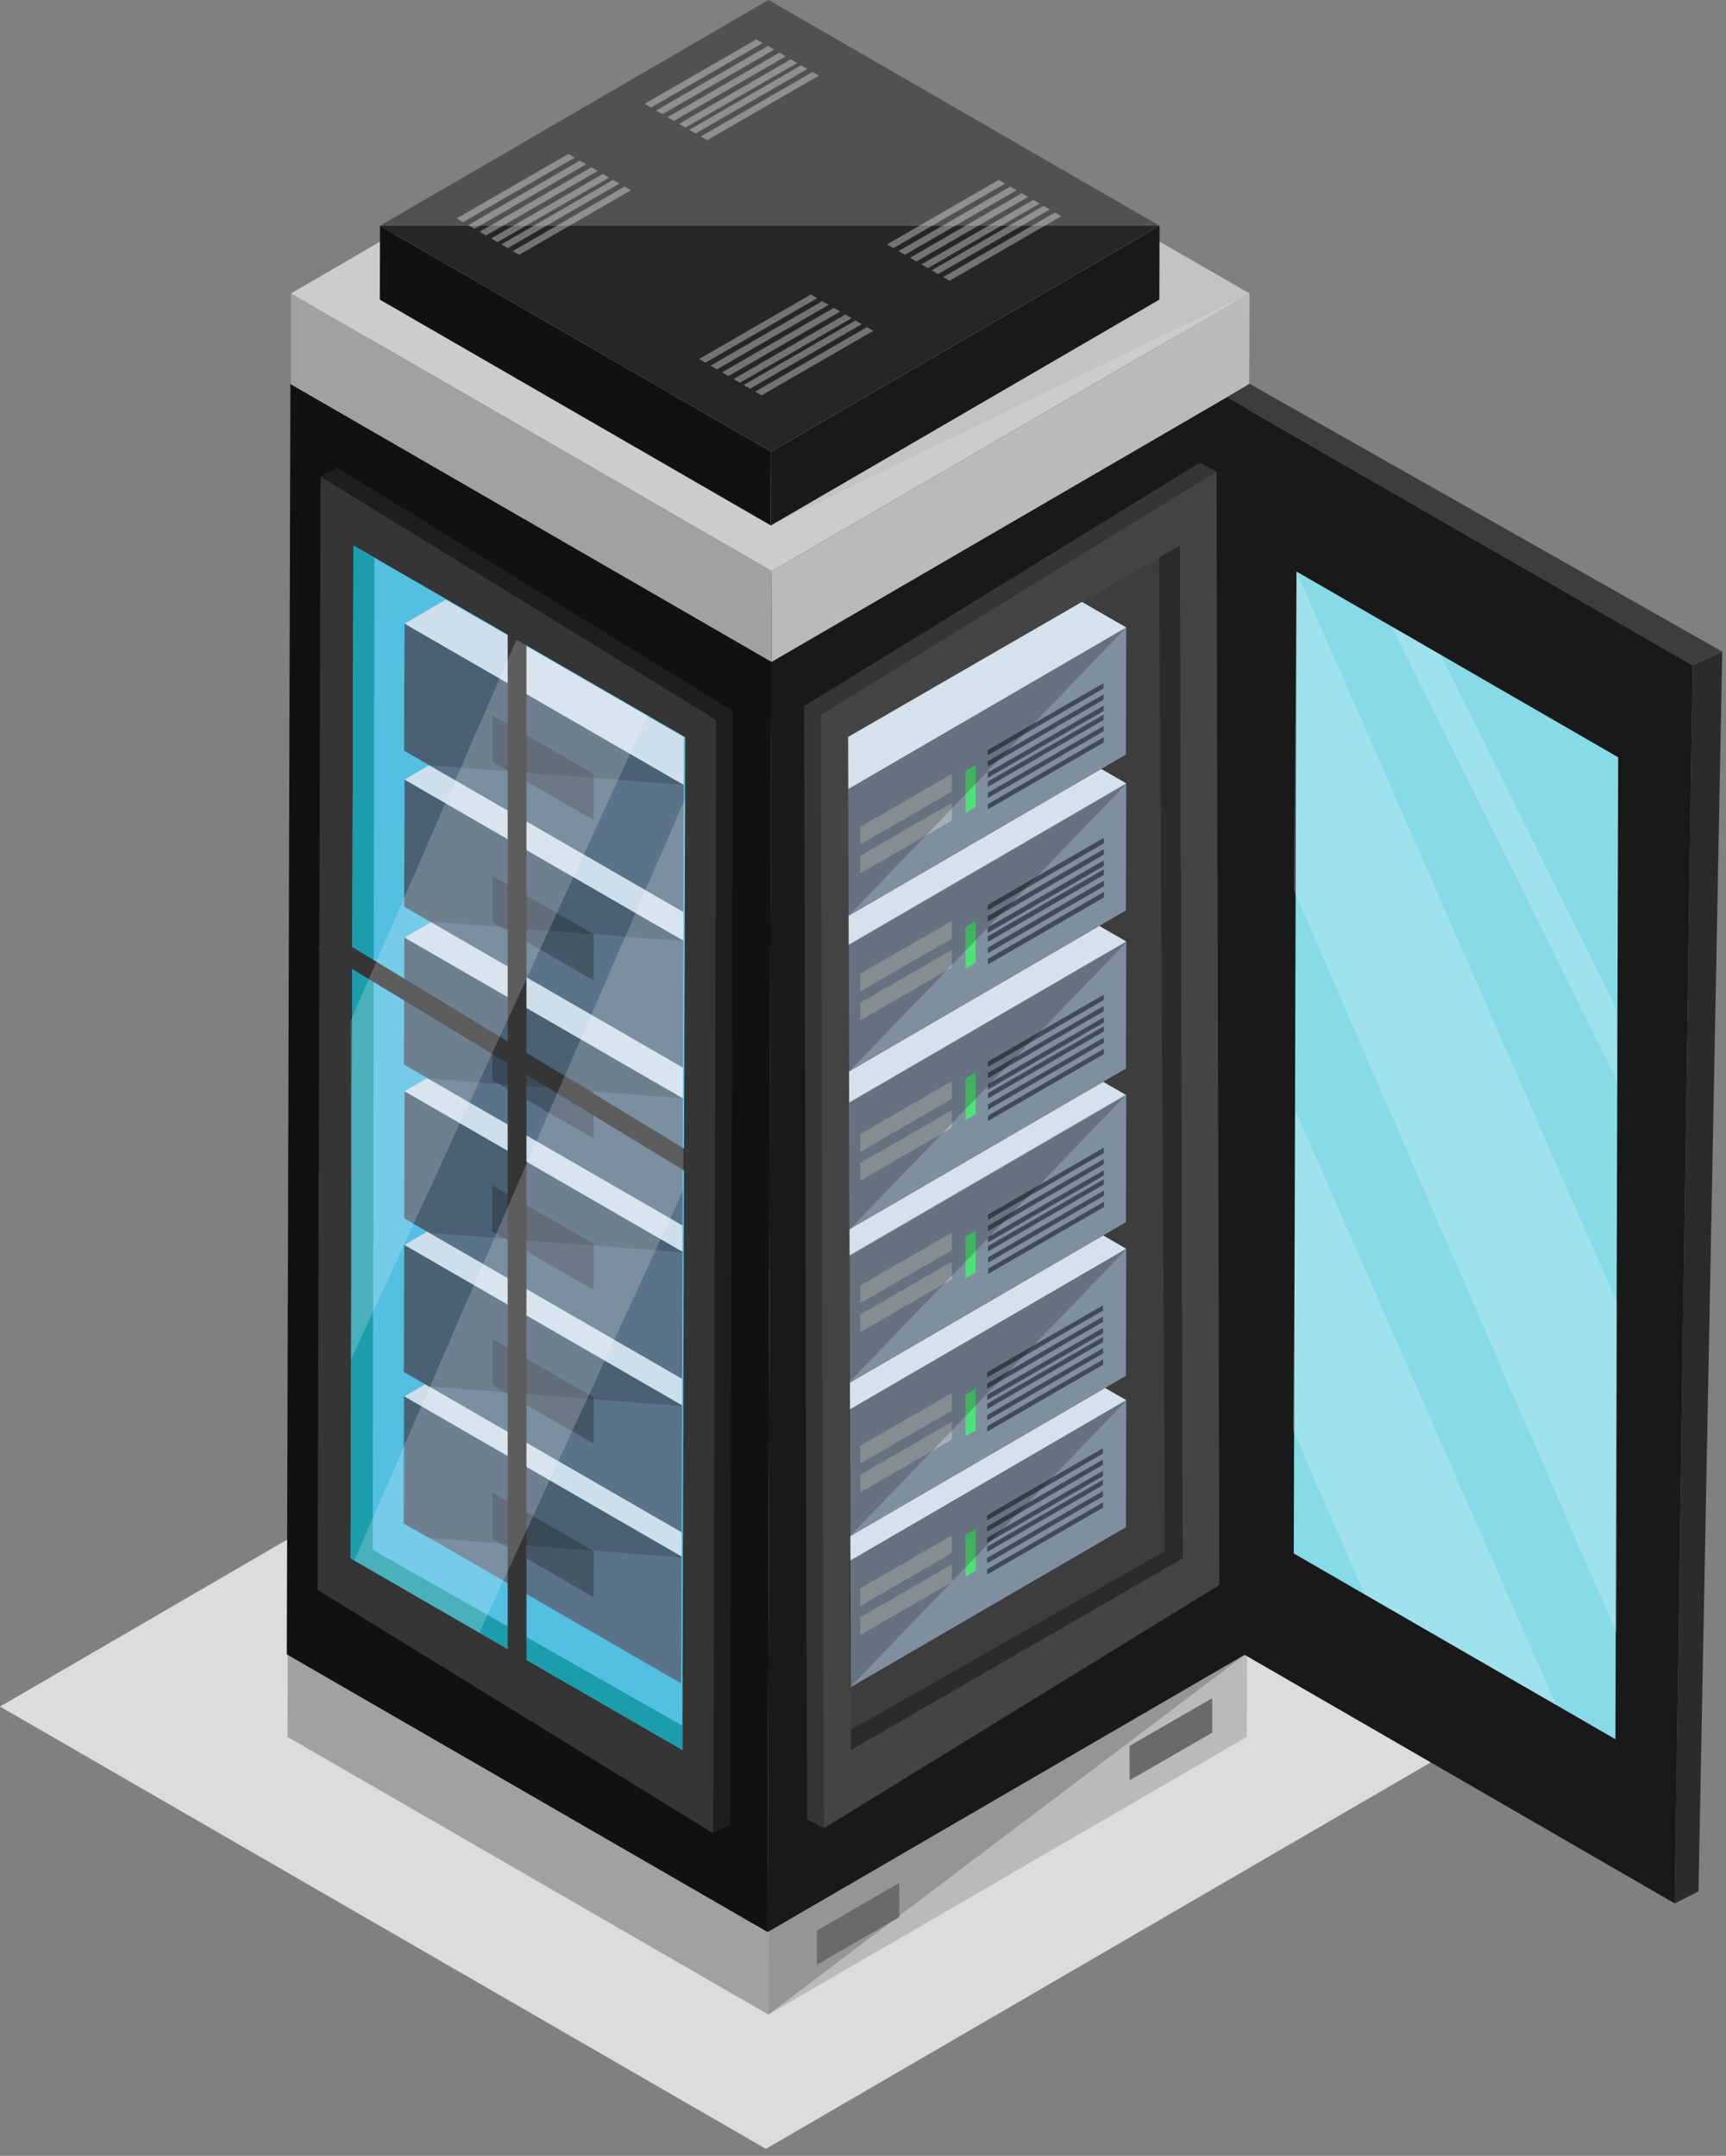 <?xml version="1.0" encoding="UTF-8" standalone="no"?>
<!DOCTYPE svg PUBLIC "-//W3C//DTD SVG 1.1//EN" "http://www.w3.org/Graphics/SVG/1.1/DTD/svg11.dtd">
<svg width="100%" height="100%" viewBox="0 0 193 241" version="1.1" xmlns="http://www.w3.org/2000/svg" xmlns:xlink="http://www.w3.org/1999/xlink" xml:space="preserve" xmlns:serif="http://www.serif.com/" style="fill-rule:evenodd;clip-rule:evenodd;stroke-linejoin:round;stroke-miterlimit:2;">
    <rect x="0" y="0" width="193" height="241" fill="#808080" stroke="none"/>
    <g transform="matrix(1,0,0,1,-500.128,-88.367)">
        <g>
            <g>
                <path d="M670.853,279.143L585.769,328.588L500.128,279.143L585.213,229.697L670.853,279.143Z" style="fill:rgb(220,220,220);fill-rule:nonzero;"/>
            </g>
            <g>
                <g>
                    <g>
                        <path d="M689.391,162.734L687.398,301.151L690.053,299.8L692.709,161.21L689.391,162.734Z" style="fill:rgb(43,43,43);fill-rule:nonzero;"/>
                    </g>
                    <g>
                        <g>
                            <g>
                                <path d="M639.572,272.387L639.543,282.534L586.043,313.576L586.072,303.429L639.572,272.387Z" style="fill:rgb(186,186,186);fill-rule:nonzero;"/>
                            </g>
                        </g>
                        <g opacity="0.2">
                            <path d="M639.49,272.387L639.385,273.309L586.043,313.576L586.072,303.429L639.49,272.387Z" style="fill-rule:nonzero;"/>
                        </g>
                        <g>
                            <g>
                                <path d="M586.072,303.429L586.043,313.576L532.277,282.534L532.305,272.388L586.072,303.429Z" style="fill:rgb(161,161,161);fill-rule:nonzero;"/>
                            </g>
                        </g>
                        <g>
                            <g>
                                <path d="M600.672,298.867L600.684,302.684L591.49,307.992L591.478,304.175L600.672,298.867Z" style="fill:rgb(106,106,106);fill-rule:nonzero;"/>
                            </g>
                        </g>
                        <g>
                            <g>
                                <path d="M639.49,272.387L586.072,303.429L532.305,272.388L585.723,241.344L639.49,272.387Z" style="fill:rgb(176,176,176);fill-rule:nonzero;"/>
                            </g>
                        </g>
                        <g>
                            <g>
                                <path d="M639.787,131.269L639.385,273.309L585.967,304.352L586.369,162.314L639.787,131.269Z" style="fill:rgb(25,25,25);fill-rule:nonzero;"/>
                            </g>
                        </g>
                        <g>
                            <g>
                                <path d="M586.369,162.314L585.967,304.352L532.197,273.309L532.602,131.268L586.369,162.314Z" style="fill:rgb(17,17,17);fill-rule:nonzero;"/>
                            </g>
                        </g>
                        <g>
                            <g>
                                <g>
                                    <path d="M582.082,167.855L581.75,292.31L537.516,265.11L537.848,140.651L582.082,167.855Z" style="fill:rgb(30,30,30);fill-rule:nonzero;"/>
                                </g>
                            </g>
                            <g>
                                <g>
                                    <path d="M580.209,168.852L579.877,293.307L535.643,266.107L535.975,141.648L580.209,168.852Z" style="fill:rgb(53,53,53);fill-rule:nonzero;"/>
                                </g>
                            </g>
                            <path d="M579.877,293.307L581.75,292.31L579.883,291.162L579.877,293.307Z" style="fill:rgb(30,30,30);fill-rule:nonzero;"/>
                            <path d="M535.975,141.648L537.848,140.651L537.842,142.796L535.975,141.648Z" style="fill:rgb(30,30,30);fill-rule:nonzero;"/>
                        </g>
                        <g>
                            <g>
                                <g>
                                    <path d="M590.043,167.295L590.375,291.75L634.609,264.55L634.277,140.092L590.043,167.295Z" style="fill:rgb(53,53,53);fill-rule:nonzero;"/>
                                </g>
                            </g>
                            <g>
                                <g>
                                    <path d="M591.916,168.292L592.246,292.748L636.482,265.547L636.15,141.089L591.916,168.292Z" style="fill:rgb(68,68,68);fill-rule:nonzero;"/>
                                </g>
                            </g>
                            <path d="M592.246,292.748L590.375,291.75L592.24,290.603L592.246,292.748Z" style="fill:rgb(53,53,53);fill-rule:nonzero;"/>
                            <path d="M636.15,141.089L634.277,140.092L634.283,142.237L636.15,141.089Z" style="fill:rgb(53,53,53);fill-rule:nonzero;"/>
                        </g>
                        <g>
                            <g>
                                <path d="M639.787,131.269L586.369,162.314L532.602,131.268L586.018,100.226L639.787,131.269Z" style="fill:rgb(28,28,28);fill-rule:nonzero;"/>
                            </g>
                        </g>
                        <g>
                            <g>
                                <path d="M576.75,170.773L576.43,283.99L539.332,262.571L539.652,149.354L576.75,170.773Z" style="fill:rgb(76,192,226);fill-rule:nonzero;"/>
                            </g>
                        </g>
                        <g>
                            <g>
                                <path d="M594.963,170.773L595.283,283.99L632.383,262.571L632.06,149.354L594.963,170.773Z" style="fill:rgb(61,61,61);fill-rule:nonzero;"/>
                            </g>
                        </g>
                        <g>
                            <path d="M539.332,262.571L541.809,261.618L541.986,150.702L539.652,149.354L539.332,262.571Z" style="fill:rgb(17,154,164);fill-rule:nonzero;"/>
                        </g>
                        <g>
                            <path d="M541.809,261.618L576.435,281.283L576.43,283.99L539.332,262.571L541.809,261.618Z" style="fill:rgb(17,154,164);fill-rule:nonzero;"/>
                        </g>
                        <g>
                            <path d="M632.06,149.354L632.383,262.571L630.404,261.764L629.728,150.702L632.06,149.354Z" style="fill:rgb(43,43,43);fill-rule:nonzero;"/>
                        </g>
                        <g>
                            <path d="M595.283,283.99L632.383,262.571L630.404,261.764L595.283,281.74L595.283,284.229L595.283,283.99Z" style="fill:rgb(43,43,43);fill-rule:nonzero;"/>
                        </g>
                        <g>
                            <path d="M545.318,258.668L576.293,276.551L576.334,262.346L545.359,244.463L545.318,258.668Z" style="fill:rgb(85,107,127);fill-rule:nonzero;"/>
                        </g>
                        <g>
                            <path d="M545.359,244.463L576.334,262.346L576.342,259.651L547.69,243.109L545.359,244.463Z" style="fill:rgb(214,226,235);fill-rule:nonzero;"/>
                        </g>
                        <g>
                            <path d="M545.359,227.536L545.318,241.74L547.69,243.109L576.342,259.651L576.383,245.447L545.359,227.536Z" style="fill:rgb(85,107,127);fill-rule:nonzero;"/>
                        </g>
                        <g>
                            <path d="M547.904,226.056L545.359,227.536L576.383,245.447L576.391,242.502L547.904,226.056Z" style="fill:rgb(214,226,235);fill-rule:nonzero;"/>
                        </g>
                        <g>
                            <path d="M545.359,210.36L545.318,224.563L547.904,226.056L576.391,242.502L576.43,228.299L545.359,210.36Z" style="fill:rgb(85,107,127);fill-rule:nonzero;"/>
                        </g>
                        <g>
                            <path d="M547.904,208.88L545.359,210.36L576.43,228.299L576.44,225.354L547.904,208.88Z" style="fill:rgb(214,226,235);fill-rule:nonzero;"/>
                        </g>
                        <g>
                            <path d="M545.359,193.182L545.318,207.386L547.904,208.88L576.44,225.354L576.479,211.151L545.359,193.182Z" style="fill:rgb(85,107,127);fill-rule:nonzero;"/>
                        </g>
                        <g>
                            <path d="M548.334,191.455L545.359,193.182L576.479,211.151L576.49,207.711L548.334,191.455Z" style="fill:rgb(214,226,235);fill-rule:nonzero;"/>
                        </g>
                        <g>
                            <path d="M545.359,175.511L545.318,189.715L548.334,191.455L576.49,207.711L576.529,193.507L545.359,175.511Z" style="fill:rgb(85,107,127);fill-rule:nonzero;"/>
                        </g>
                        <g>
                            <path d="M548.121,173.907L545.359,175.511L576.529,193.507L576.537,190.314L548.121,173.907Z" style="fill:rgb(214,226,235);fill-rule:nonzero;"/>
                        </g>
                        <g>
                            <path d="M545.361,158.085L545.32,172.29L548.121,173.907L576.537,190.314L576.578,176.109L545.361,158.085Z" style="fill:rgb(85,107,127);fill-rule:nonzero;"/>
                        </g>
                        <g>
                            <path d="M555.195,168.355L555.182,173.507L556.197,174.093L566.504,180.044L566.519,174.893L555.195,168.355Z" style="fill:rgb(62,76,88);fill-rule:nonzero;"/>
                        </g>
                        <g>
                            <path d="M555.195,186.278L555.182,191.43L556.197,192.016L566.504,197.967L566.519,192.815L555.195,186.278Z" style="fill:rgb(62,76,88);fill-rule:nonzero;"/>
                        </g>
                        <g>
                            <path d="M555.195,203.952L555.182,209.103L556.197,209.69L566.504,215.64L566.519,210.489L555.195,203.952Z" style="fill:rgb(62,76,88);fill-rule:nonzero;"/>
                        </g>
                        <g>
                            <path d="M555.195,220.876L555.182,226.03L556.197,226.616L566.504,232.567L566.519,227.415L555.195,220.876Z" style="fill:rgb(62,76,88);fill-rule:nonzero;"/>
                        </g>
                        <g>
                            <path d="M555.195,238.053L555.182,243.206L556.197,243.792L566.504,249.743L566.519,244.591L555.195,238.053Z" style="fill:rgb(62,76,88);fill-rule:nonzero;"/>
                        </g>
                        <g>
                            <path d="M555.195,255.229L555.182,260.38L556.197,260.968L566.504,266.918L566.519,261.767L555.195,255.229Z" style="fill:rgb(62,76,88);fill-rule:nonzero;"/>
                        </g>
                        <g>
                            <path d="M576.578,176.109L576.594,170.773L549.975,155.404L545.361,158.085L576.578,176.109Z" style="fill:rgb(214,226,235);fill-rule:nonzero;"/>
                        </g>
                        <g>
                            <path d="M626.065,244.892L595.225,262.815L595.264,276.972L626.025,259.095L626.065,244.892Z" style="fill:rgb(127,143,160);fill-rule:nonzero;"/>
                        </g>
                        <g>
                            <path d="M623.695,243.523L595.217,260.073L595.225,262.815L626.065,244.892L623.695,243.523Z" style="fill:rgb(214,226,235);fill-rule:nonzero;"/>
                        </g>
                        <g>
                            <path d="M626.023,242.169L626.065,227.965L595.176,245.915L595.217,260.073L623.695,243.523L626.023,242.169Z" style="fill:rgb(127,143,160);fill-rule:nonzero;"/>
                        </g>
                        <g>
                            <path d="M626.065,227.965L623.48,226.472L595.168,242.925L595.176,245.915L626.065,227.965Z" style="fill:rgb(214,226,235);fill-rule:nonzero;"/>
                        </g>
                        <g>
                            <path d="M623.48,226.472L626.025,224.994L626.065,210.79L595.127,228.768L595.168,242.925L623.48,226.472Z" style="fill:rgb(127,143,160);fill-rule:nonzero;"/>
                        </g>
                        <g>
                            <path d="M626.065,210.79L623.48,209.297L595.119,225.779L595.127,228.768L626.065,210.79Z" style="fill:rgb(214,226,235);fill-rule:nonzero;"/>
                        </g>
                        <g>
                            <path d="M623.48,209.297L626.023,207.819L626.065,193.614L595.078,211.622L595.119,225.779L623.48,209.297Z" style="fill:rgb(127,143,160);fill-rule:nonzero;"/>
                        </g>
                        <g>
                            <path d="M626.065,193.614L623.049,191.873L595.068,208.133L595.078,211.622L626.065,193.614Z" style="fill:rgb(214,226,235);fill-rule:nonzero;"/>
                        </g>
                        <g>
                            <path d="M623.049,191.873L626.023,190.144L626.065,175.94L595.029,193.976L595.068,208.133L623.049,191.873Z" style="fill:rgb(127,143,160);fill-rule:nonzero;"/>
                        </g>
                        <g>
                            <path d="M626.065,175.94L623.264,174.323L595.019,190.737L595.029,193.976L626.065,175.94Z" style="fill:rgb(214,226,235);fill-rule:nonzero;"/>
                        </g>
                        <g>
                            <path d="M623.264,174.323L626.023,172.719L626.065,158.514L594.98,176.58L595.019,190.737L623.264,174.323Z" style="fill:rgb(127,143,160);fill-rule:nonzero;"/>
                        </g>
                        <g>
                            <path d="M626.065,158.514L621.107,155.654L594.963,170.748L594.98,176.58L626.065,158.514Z" style="fill:rgb(214,226,235);fill-rule:nonzero;"/>
                        </g>
                        <g>
                            <g>
                                <g>
                                    <g>
                                        <path d="M623.533,168.264L623.533,168.852L610.582,176.33L610.582,175.742L623.533,168.264Z" style="fill:rgb(62,76,88);fill-rule:nonzero;"/>
                                    </g>
                                </g>
                                <g>
                                    <g>
                                        <path d="M623.529,167.257L623.533,167.844L610.58,175.321L610.578,174.735L623.529,167.257Z" style="fill:rgb(62,76,88);fill-rule:nonzero;"/>
                                    </g>
                                </g>
                                <g>
                                    <g>
                                        <path d="M623.525,165.999L623.527,166.585L610.576,174.062L610.576,173.477L623.525,165.999Z" style="fill:rgb(62,76,88);fill-rule:nonzero;"/>
                                    </g>
                                </g>
                                <g>
                                    <g>
                                        <path d="M623.521,164.739L623.523,165.327L610.572,172.805L610.572,172.216L623.521,164.739Z" style="fill:rgb(62,76,88);fill-rule:nonzero;"/>
                                    </g>
                                </g>
                            </g>
                            <g>
                                <g>
                                    <path d="M623.535,169.523L623.537,170.11L610.586,177.587L610.586,176.999L623.535,169.523Z" style="fill:rgb(62,76,88);fill-rule:nonzero;"/>
                                </g>
                            </g>
                            <g>
                                <g>
                                    <path d="M623.539,170.78L623.541,171.369L610.59,178.846L610.588,178.258L623.539,170.78Z" style="fill:rgb(62,76,88);fill-rule:nonzero;"/>
                                </g>
                            </g>
                        </g>
                        <g>
                            <g>
                                <g>
                                    <g>
                                        <path d="M623.541,185.581L623.543,186.169L610.592,193.646L610.59,193.058L623.541,185.581Z" style="fill:rgb(62,76,88);fill-rule:nonzero;"/>
                                    </g>
                                </g>
                                <g>
                                    <g>
                                        <path d="M623.537,184.576L623.539,185.162L610.588,192.638L610.588,192.053L623.537,184.576Z" style="fill:rgb(62,76,88);fill-rule:nonzero;"/>
                                    </g>
                                </g>
                                <g>
                                    <g>
                                        <path d="M623.535,183.316L623.535,183.903L610.586,191.38L610.584,190.794L623.535,183.316Z" style="fill:rgb(62,76,88);fill-rule:nonzero;"/>
                                    </g>
                                </g>
                                <g>
                                    <g>
                                        <path d="M623.531,182.057L623.533,182.644L610.582,190.121L610.58,189.535L623.531,182.057Z" style="fill:rgb(62,76,88);fill-rule:nonzero;"/>
                                    </g>
                                </g>
                            </g>
                            <g>
                                <g>
                                    <path d="M623.545,186.84L623.547,187.427L610.596,194.905L610.594,194.317L623.545,186.84Z" style="fill:rgb(62,76,88);fill-rule:nonzero;"/>
                                </g>
                            </g>
                            <g>
                                <g>
                                    <path d="M623.549,188.098L623.551,188.686L610.6,196.163L610.598,195.575L623.549,188.098Z" style="fill:rgb(62,76,88);fill-rule:nonzero;"/>
                                </g>
                            </g>
                        </g>
                        <g>
                            <g>
                                <g>
                                    <g>
                                        <path d="M623.541,185.581L623.543,186.169L610.592,193.646L610.59,193.058L623.541,185.581Z" style="fill:rgb(62,76,88);fill-rule:nonzero;"/>
                                    </g>
                                </g>
                                <g>
                                    <g>
                                        <path d="M623.537,184.576L623.539,185.162L610.588,192.638L610.588,192.053L623.537,184.576Z" style="fill:rgb(62,76,88);fill-rule:nonzero;"/>
                                    </g>
                                </g>
                                <g>
                                    <g>
                                        <path d="M623.535,183.316L623.535,183.903L610.586,191.38L610.584,190.794L623.535,183.316Z" style="fill:rgb(62,76,88);fill-rule:nonzero;"/>
                                    </g>
                                </g>
                                <g>
                                    <g>
                                        <path d="M623.531,182.057L623.533,182.644L610.582,190.121L610.58,189.535L623.531,182.057Z" style="fill:rgb(62,76,88);fill-rule:nonzero;"/>
                                    </g>
                                </g>
                            </g>
                            <g>
                                <g>
                                    <path d="M623.545,186.84L623.547,187.427L610.596,194.905L610.594,194.317L623.545,186.84Z" style="fill:rgb(62,76,88);fill-rule:nonzero;"/>
                                </g>
                            </g>
                            <g>
                                <g>
                                    <path d="M623.549,188.098L623.551,188.686L610.6,196.163L610.598,195.575L623.549,188.098Z" style="fill:rgb(62,76,88);fill-rule:nonzero;"/>
                                </g>
                            </g>
                        </g>
                        <g>
                            <g>
                                <g>
                                    <g>
                                        <path d="M623.551,203.097L623.553,203.686L610.602,211.164L610.6,210.576L623.551,203.097Z" style="fill:rgb(62,76,88);fill-rule:nonzero;"/>
                                    </g>
                                </g>
                                <g>
                                    <g>
                                        <path d="M623.547,202.092L623.549,202.677L610.598,210.155L610.596,209.568L623.547,202.092Z" style="fill:rgb(62,76,88);fill-rule:nonzero;"/>
                                    </g>
                                </g>
                                <g>
                                    <g>
                                        <path d="M623.543,200.833L623.545,201.419L610.594,208.898L610.592,208.311L623.543,200.833Z" style="fill:rgb(62,76,88);fill-rule:nonzero;"/>
                                    </g>
                                </g>
                                <g>
                                    <g>
                                        <path d="M623.539,199.573L623.541,200.161L610.59,207.638L610.588,207.05L623.539,199.573Z" style="fill:rgb(62,76,88);fill-rule:nonzero;"/>
                                    </g>
                                </g>
                            </g>
                            <g>
                                <g>
                                    <path d="M623.553,204.356L623.555,204.945L610.603,212.421L610.602,211.835L623.553,204.356Z" style="fill:rgb(62,76,88);fill-rule:nonzero;"/>
                                </g>
                            </g>
                            <g>
                                <g>
                                    <path d="M623.557,205.614L623.559,206.202L610.607,213.68L610.605,213.091L623.557,205.614Z" style="fill:rgb(62,76,88);fill-rule:nonzero;"/>
                                </g>
                            </g>
                        </g>
                        <g>
                            <g>
                                <g>
                                    <g>
                                        <path d="M623.559,220.197L623.56,220.784L610.609,228.262L610.607,227.673L623.559,220.197Z" style="fill:rgb(62,76,88);fill-rule:nonzero;"/>
                                    </g>
                                </g>
                                <g>
                                    <g>
                                        <path d="M623.555,219.19L623.557,219.776L610.605,227.253L610.603,226.667L623.555,219.19Z" style="fill:rgb(62,76,88);fill-rule:nonzero;"/>
                                    </g>
                                </g>
                                <g>
                                    <g>
                                        <path d="M623.553,217.932L623.555,218.518L610.602,225.996L610.602,225.41L623.553,217.932Z" style="fill:rgb(62,76,88);fill-rule:nonzero;"/>
                                    </g>
                                </g>
                                <g>
                                    <g>
                                        <path d="M623.549,216.671L623.551,217.259L610.6,224.738L610.598,224.148L623.549,216.671Z" style="fill:rgb(62,76,88);fill-rule:nonzero;"/>
                                    </g>
                                </g>
                            </g>
                            <g>
                                <g>
                                    <path d="M623.563,221.455L623.563,222.042L610.613,229.52L610.611,228.932L623.563,221.455Z" style="fill:rgb(62,76,88);fill-rule:nonzero;"/>
                                </g>
                            </g>
                            <g>
                                <g>
                                    <path d="M623.566,222.712L623.566,223.3L610.617,230.778L610.615,230.19L623.566,222.712Z" style="fill:rgb(62,76,88);fill-rule:nonzero;"/>
                                </g>
                            </g>
                        </g>
                        <g>
                            <g>
                                <g>
                                    <g>
                                        <path d="M623.471,237.816L623.471,238.404L610.521,245.88L610.519,245.292L623.471,237.816Z" style="fill:rgb(62,76,88);fill-rule:nonzero;"/>
                                    </g>
                                </g>
                                <g>
                                    <g>
                                        <path d="M623.467,236.809L623.471,237.395L610.518,244.873L610.518,244.287L623.467,236.809Z" style="fill:rgb(62,76,88);fill-rule:nonzero;"/>
                                    </g>
                                </g>
                                <g>
                                    <g>
                                        <path d="M623.465,235.551L623.465,236.137L610.514,243.615L610.514,243.029L623.465,235.551Z" style="fill:rgb(62,76,88);fill-rule:nonzero;"/>
                                    </g>
                                </g>
                                <g>
                                    <g>
                                        <path d="M623.461,234.29L623.463,234.878L610.512,242.356L610.51,241.768L623.461,234.29Z" style="fill:rgb(62,76,88);fill-rule:nonzero;"/>
                                    </g>
                                </g>
                            </g>
                            <g>
                                <g>
                                    <path d="M623.473,239.074L623.475,239.662L610.523,247.138L610.523,246.551L623.473,239.074Z" style="fill:rgb(62,76,88);fill-rule:nonzero;"/>
                                </g>
                            </g>
                            <g>
                                <g>
                                    <path d="M623.477,240.333L623.48,240.92L610.529,248.398L610.525,247.809L623.477,240.333Z" style="fill:rgb(62,76,88);fill-rule:nonzero;"/>
                                </g>
                            </g>
                        </g>
                        <g>
                            <g>
                                <g>
                                    <g>
                                        <path d="M623.461,253.796L623.463,254.383L610.512,261.861L610.51,261.273L623.461,253.796Z" style="fill:rgb(62,76,88);fill-rule:nonzero;"/>
                                    </g>
                                </g>
                                <g>
                                    <g>
                                        <path d="M623.459,252.79L623.461,253.376L610.51,260.854L610.508,260.267L623.459,252.79Z" style="fill:rgb(62,76,88);fill-rule:nonzero;"/>
                                    </g>
                                </g>
                                <g>
                                    <g>
                                        <path d="M623.455,251.532L623.457,252.118L610.506,259.594L610.504,259.008L623.455,251.532Z" style="fill:rgb(62,76,88);fill-rule:nonzero;"/>
                                    </g>
                                </g>
                                <g>
                                    <g>
                                        <path d="M623.451,250.272L623.453,250.86L610.502,258.337L610.5,257.749L623.451,250.272Z" style="fill:rgb(62,76,88);fill-rule:nonzero;"/>
                                    </g>
                                </g>
                            </g>
                            <g>
                                <g>
                                    <path d="M623.465,255.054L623.467,255.642L610.516,263.12L610.514,262.531L623.465,255.054Z" style="fill:rgb(62,76,88);fill-rule:nonzero;"/>
                                </g>
                            </g>
                            <g>
                                <g>
                                    <path d="M623.471,256.313L623.471,256.901L610.519,264.377L610.518,263.79L623.471,256.313Z" style="fill:rgb(62,76,88);fill-rule:nonzero;"/>
                                </g>
                            </g>
                        </g>
                        <g>
                            <g>
                                <path d="M606.555,174.887L606.559,176.864L596.316,182.776L596.313,180.8L606.555,174.887Z" style="fill:rgb(166,175,182);fill-rule:nonzero;"/>
                            </g>
                        </g>
                        <g>
                            <g>
                                <path d="M606.555,178.124L606.56,180.099L596.316,186.013L596.31,184.038L606.555,178.124Z" style="fill:rgb(166,175,182);fill-rule:nonzero;"/>
                            </g>
                        </g>
                        <g>
                            <g>
                                <path d="M606.555,191.316L606.56,193.292L596.316,199.206L596.31,197.23L606.555,191.316Z" style="fill:rgb(166,175,182);fill-rule:nonzero;"/>
                            </g>
                        </g>
                        <g>
                            <g>
                                <path d="M606.555,194.553L606.56,196.528L596.316,202.441L596.31,200.467L606.555,194.553Z" style="fill:rgb(166,175,182);fill-rule:nonzero;"/>
                            </g>
                        </g>
                        <g>
                            <g>
                                <path d="M606.555,209.239L606.56,211.214L596.316,217.128L596.31,215.153L606.555,209.239Z" style="fill:rgb(166,175,182);fill-rule:nonzero;"/>
                            </g>
                        </g>
                        <g>
                            <g>
                                <path d="M606.555,212.476L606.56,214.45L596.316,220.364L596.31,218.39L606.555,212.476Z" style="fill:rgb(166,175,182);fill-rule:nonzero;"/>
                            </g>
                        </g>
                        <g>
                            <g>
                                <path d="M606.555,226.165L606.56,228.143L596.316,234.056L596.31,232.079L606.555,226.165Z" style="fill:rgb(166,175,182);fill-rule:nonzero;"/>
                            </g>
                        </g>
                        <g>
                            <g>
                                <path d="M606.555,229.403L606.56,231.376L596.316,237.292L596.31,235.317L606.555,229.403Z" style="fill:rgb(166,175,182);fill-rule:nonzero;"/>
                            </g>
                        </g>
                        <g>
                            <g>
                                <path d="M606.555,244.089L606.56,246.063L596.316,251.977L596.31,250.003L606.555,244.089Z" style="fill:rgb(166,175,182);fill-rule:nonzero;"/>
                            </g>
                        </g>
                        <g>
                            <g>
                                <path d="M606.555,247.324L606.56,249.301L596.316,255.214L596.31,253.237L606.555,247.324Z" style="fill:rgb(166,175,182);fill-rule:nonzero;"/>
                            </g>
                        </g>
                        <g>
                            <g>
                                <path d="M606.555,260.021L606.56,261.995L596.316,267.909L596.31,265.934L606.555,260.021Z" style="fill:rgb(166,175,182);fill-rule:nonzero;"/>
                            </g>
                        </g>
                        <g>
                            <g>
                                <path d="M606.555,263.255L606.56,265.232L596.316,271.146L596.31,269.168L606.555,263.255Z" style="fill:rgb(166,175,182);fill-rule:nonzero;"/>
                            </g>
                        </g>
                        <g>
                            <g>
                                <path d="M609.221,173.917L609.234,178.58L608.088,179.242L608.074,174.581L609.221,173.917Z" style="fill:rgb(79,224,120);fill-rule:nonzero;"/>
                            </g>
                        </g>
                        <g>
                            <g>
                                <path d="M609.221,191.342L609.234,196.004L608.088,196.667L608.074,192.004L609.221,191.342Z" style="fill:rgb(79,224,120);fill-rule:nonzero;"/>
                            </g>
                        </g>
                        <g>
                            <g>
                                <path d="M609.221,208.269L609.234,212.93L608.088,213.593L608.074,208.931L609.221,208.269Z" style="fill:rgb(79,224,120);fill-rule:nonzero;"/>
                            </g>
                        </g>
                        <g>
                            <g>
                                <path d="M609.221,225.942L609.234,230.604L608.088,231.267L608.074,226.605L609.221,225.942Z" style="fill:rgb(79,224,120);fill-rule:nonzero;"/>
                            </g>
                        </g>
                        <g>
                            <g>
                                <path d="M609.221,243.616L609.234,248.278L608.088,248.941L608.074,244.279L609.221,243.616Z" style="fill:rgb(79,224,120);fill-rule:nonzero;"/>
                            </g>
                        </g>
                        <g>
                            <g>
                                <path d="M609.221,259.297L609.234,263.96L608.088,264.624L608.074,259.961L609.221,259.297Z" style="fill:rgb(79,224,120);fill-rule:nonzero;"/>
                            </g>
                        </g>
                        <g opacity="0.2">
                            <g>
                                <path d="M626.065,158.514L594.98,176.58L595.019,190.737L626.065,158.514Z" style="fill-rule:nonzero;"/>
                            </g>
                        </g>
                        <g opacity="0.2">
                            <g>
                                <path d="M626.043,176.02L594.959,194.085L594.998,208.242L626.043,176.02Z" style="fill-rule:nonzero;"/>
                            </g>
                        </g>
                        <g opacity="0.2">
                            <g>
                                <path d="M626.188,193.585L595.102,211.65L595.143,225.807L626.188,193.585Z" style="fill-rule:nonzero;"/>
                            </g>
                        </g>
                        <g opacity="0.2">
                            <g>
                                <path d="M626.188,210.612L595.102,228.676L595.143,242.833L626.188,210.612Z" style="fill-rule:nonzero;"/>
                            </g>
                        </g>
                        <g opacity="0.2">
                            <g>
                                <path d="M626.188,227.908L595.102,245.972L595.143,260.129L626.188,227.908Z" style="fill-rule:nonzero;"/>
                            </g>
                        </g>
                        <g opacity="0.2">
                            <g>
                                <path d="M626.188,244.821L595.102,262.884L595.143,277.042L626.188,244.821Z" style="fill-rule:nonzero;"/>
                            </g>
                        </g>
                        <g opacity="0.2">
                            <g>
                                <path d="M545.361,158.085L545.32,172.29L548.121,173.907L576.578,176.109L545.361,158.085Z" style="fill-rule:nonzero;"/>
                            </g>
                        </g>
                        <g opacity="0.2">
                            <g>
                                <path d="M545.389,175.563L545.348,189.767L548.148,191.384L576.605,193.586L545.389,175.563Z" style="fill-rule:nonzero;"/>
                            </g>
                        </g>
                        <g opacity="0.2">
                            <g>
                                <path d="M545.31,193.126L545.269,207.331L548.07,208.947L576.529,211.151L545.31,193.126Z" style="fill-rule:nonzero;"/>
                            </g>
                        </g>
                        <g opacity="0.2">
                            <g>
                                <path d="M545.389,210.36L545.348,224.563L548.148,226.181L576.605,228.383L545.389,210.36Z" style="fill-rule:nonzero;"/>
                            </g>
                        </g>
                        <g opacity="0.2">
                            <g>
                                <path d="M545.285,227.536L545.246,241.74L548.045,243.356L576.504,245.558L545.285,227.536Z" style="fill-rule:nonzero;"/>
                            </g>
                        </g>
                        <g opacity="0.2">
                            <g>
                                <path d="M545.236,244.463L545.197,258.668L547.998,260.284L576.455,262.486L545.236,244.463Z" style="fill-rule:nonzero;"/>
                            </g>
                        </g>
                        <g>
                            <g>
                                <path d="M639.85,121.173L639.82,131.32L586.404,162.362L586.432,152.217L639.85,121.173Z" style="fill:rgb(186,186,186);fill-rule:nonzero;"/>
                            </g>
                        </g>
                        <g>
                            <g>
                                <path d="M586.432,152.217L586.404,162.362L532.635,131.319L532.662,121.173L586.432,152.217Z" style="fill:rgb(161,161,161);fill-rule:nonzero;"/>
                            </g>
                        </g>
                        <g>
                            <g>
                                <path d="M639.85,121.173L586.432,152.217L532.662,121.173L586.082,90.13L639.85,121.173Z" style="fill:rgb(204,204,204);fill-rule:nonzero;"/>
                            </g>
                        </g>
                        <g opacity="0.1">
                            <g>
                                <path d="M576.75,170.773L576.43,283.989L539.332,262.57L539.652,149.354L576.75,170.773Z" style="fill:rgb(134,184,234);fill-rule:nonzero;"/>
                            </g>
                        </g>
                        <g>
                            <g>
                                <path d="M635.646,278.238L635.658,282.054L626.463,287.362L626.453,283.544L635.646,278.238Z" style="fill:rgb(106,106,106);fill-rule:nonzero;"/>
                            </g>
                        </g>
                        <g>
                            <g>
                                <path d="M635.646,278.238L635.658,282.054L626.463,287.362L626.453,283.544L635.646,278.238Z" style="fill:rgb(106,106,106);fill-rule:nonzero;"/>
                            </g>
                        </g>
                        <path d="M586.326,147.107L639.85,121.173L629.728,115.191L586.326,147.107Z" style="fill:rgb(25,25,25);fill-opacity:0.05;fill-rule:nonzero;"/>
                        <g>
                            <g>
                                <g>
                                    <path d="M629.789,113.611L629.766,121.863L586.326,147.107L586.348,138.857L629.789,113.611Z" style="fill:rgb(25,25,25);fill-rule:nonzero;"/>
                                </g>
                            </g>
                            <g>
                                <g>
                                    <path d="M586.348,138.857L586.326,147.107L542.6,121.862L542.621,113.611L586.348,138.857Z" style="fill:rgb(17,17,17);fill-rule:nonzero;"/>
                                </g>
                            </g>
                            <g>
                                <g>
                                    <path d="M629.789,113.611L586.348,138.857L542.621,113.611L586.065,88.367L629.789,113.611Z" style="fill:rgb(38,38,38);fill-rule:nonzero;"/>
                                </g>
                            </g>
                            <g>
                                <g>
                                    <g>
                                        <g>
                                            <path d="M552.475,113.533L553.19,113.948L565.684,106.733L564.971,106.319L552.475,113.533Z" style="fill:rgb(115,115,115);fill-rule:nonzero;"/>
                                        </g>
                                    </g>
                                    <g>
                                        <g>
                                            <path d="M553.76,114.28L554.473,114.694L566.969,107.479L566.254,107.065L553.76,114.28Z" style="fill:rgb(115,115,115);fill-rule:nonzero;"/>
                                        </g>
                                    </g>
                                    <g>
                                        <g>
                                            <path d="M555.045,115.025L555.758,115.44L568.252,108.227L567.537,107.812L555.045,115.025Z" style="fill:rgb(115,115,115);fill-rule:nonzero;"/>
                                        </g>
                                    </g>
                                    <g>
                                        <g>
                                            <path d="M556.185,115.689L556.9,116.104L569.393,108.89L568.68,108.476L556.185,115.689Z" style="fill:rgb(115,115,115);fill-rule:nonzero;"/>
                                        </g>
                                    </g>
                                    <g>
                                        <g>
                                            <path d="M557.471,116.435L558.184,116.85L570.678,109.637L569.965,109.222L557.471,116.435Z" style="fill:rgb(115,115,115);fill-rule:nonzero;"/>
                                        </g>
                                    </g>
                                </g>
                                <g>
                                    <g>
                                        <path d="M551.191,112.787L551.906,113.201L564.4,105.987L563.685,105.574L551.191,112.787Z" style="fill:rgb(115,115,115);fill-rule:nonzero;"/>
                                    </g>
                                </g>
                            </g>
                            <g>
                                <g>
                                    <g>
                                        <g>
                                            <path d="M573.494,100.721L574.209,101.136L586.703,93.922L585.988,93.507L573.494,100.721Z" style="fill:rgb(115,115,115);fill-rule:nonzero;"/>
                                        </g>
                                    </g>
                                    <g>
                                        <g>
                                            <path d="M574.779,101.467L575.492,101.883L587.986,94.669L587.273,94.254L574.779,101.467Z" style="fill:rgb(115,115,115);fill-rule:nonzero;"/>
                                        </g>
                                    </g>
                                    <g>
                                        <g>
                                            <path d="M576.063,102.213L576.777,102.628L589.271,95.415L588.557,94.999L576.063,102.213Z" style="fill:rgb(115,115,115);fill-rule:nonzero;"/>
                                        </g>
                                    </g>
                                    <g>
                                        <g>
                                            <path d="M577.205,102.877L577.918,103.293L590.412,96.079L589.699,95.664L577.205,102.877Z" style="fill:rgb(115,115,115);fill-rule:nonzero;"/>
                                        </g>
                                    </g>
                                    <g>
                                        <g>
                                            <path d="M578.488,103.623L579.201,104.039L591.697,96.825L590.982,96.41L578.488,103.623Z" style="fill:rgb(115,115,115);fill-rule:nonzero;"/>
                                        </g>
                                    </g>
                                </g>
                                <g>
                                    <g>
                                        <path d="M572.211,99.975L572.924,100.391L585.418,93.176L584.705,92.761L572.211,99.975Z" style="fill:rgb(115,115,115);fill-rule:nonzero;"/>
                                    </g>
                                </g>
                            </g>
                            <g>
                                <g>
                                    <g>
                                        <g>
                                            <path d="M579.58,129.246L580.295,129.662L592.789,122.448L592.074,122.033L579.58,129.246Z" style="fill:rgb(115,115,115);fill-rule:nonzero;"/>
                                        </g>
                                    </g>
                                    <g>
                                        <g>
                                            <path d="M580.863,129.993L581.578,130.407L594.072,123.194L593.359,122.78L580.863,129.993Z" style="fill:rgb(115,115,115);fill-rule:nonzero;"/>
                                        </g>
                                    </g>
                                    <g>
                                        <g>
                                            <path d="M582.148,130.74L582.863,131.154L595.357,123.94L594.643,123.526L582.148,130.74Z" style="fill:rgb(115,115,115);fill-rule:nonzero;"/>
                                        </g>
                                    </g>
                                    <g>
                                        <g>
                                            <path d="M583.291,131.403L584.004,131.817L596.498,124.604L595.783,124.19L583.291,131.403Z" style="fill:rgb(115,115,115);fill-rule:nonzero;"/>
                                        </g>
                                    </g>
                                    <g>
                                        <g>
                                            <path d="M584.574,132.149L585.289,132.564L597.781,125.35L597.068,124.936L584.574,132.149Z" style="fill:rgb(115,115,115);fill-rule:nonzero;"/>
                                        </g>
                                    </g>
                                </g>
                                <g>
                                    <g>
                                        <path d="M578.297,128.501L579.01,128.916L591.504,121.703L590.791,121.287L578.297,128.501Z" style="fill:rgb(115,115,115);fill-rule:nonzero;"/>
                                    </g>
                                </g>
                            </g>
                            <g>
                                <g>
                                    <g>
                                        <g>
                                            <path d="M600.6,116.436L601.315,116.85L613.809,109.637L613.094,109.222L600.6,116.436Z" style="fill:rgb(115,115,115);fill-rule:nonzero;"/>
                                        </g>
                                    </g>
                                    <g>
                                        <g>
                                            <path d="M601.885,117.181L602.598,117.596L615.092,110.383L614.379,109.967L601.885,117.181Z" style="fill:rgb(115,115,115);fill-rule:nonzero;"/>
                                        </g>
                                    </g>
                                    <g>
                                        <g>
                                            <path d="M603.168,117.927L603.883,118.342L616.377,111.129L615.662,110.713L603.168,117.927Z" style="fill:rgb(115,115,115);fill-rule:nonzero;"/>
                                        </g>
                                    </g>
                                    <g>
                                        <g>
                                            <path d="M604.31,118.59L605.023,119.005L617.518,111.793L616.805,111.377L604.31,118.59Z" style="fill:rgb(115,115,115);fill-rule:nonzero;"/>
                                        </g>
                                    </g>
                                    <g>
                                        <g>
                                            <path d="M605.594,119.337L606.309,119.752L618.801,112.539L618.088,112.123L605.594,119.337Z" style="fill:rgb(115,115,115);fill-rule:nonzero;"/>
                                        </g>
                                    </g>
                                </g>
                                <g>
                                    <g>
                                        <path d="M599.316,115.689L600.029,116.104L612.523,108.89L611.81,108.476L599.316,115.689Z" style="fill:rgb(115,115,115);fill-rule:nonzero;"/>
                                    </g>
                                </g>
                            </g>
                            <g opacity="0.2">
                                <g>
                                    <path d="M629.789,113.611L542.621,113.611L586.065,88.367L629.789,113.611Z" style="fill:white;fill-rule:nonzero;"/>
                                </g>
                            </g>
                        </g>
                        <rect x="556.898" y="155.843" width="2.098" height="120.157" style="fill:rgb(53,53,53);"/>
                        <g transform="matrix(0.519,-0.855,0.855,0.519,91.421,575.395)">
                            <rect x="556.138" y="182.056" width="2.098" height="48.752" style="fill:rgb(53,53,53);"/>
                        </g>
                        <g opacity="0.2">
                            <path d="M557.885,159.88L539.332,202.494L539.394,240.331L572.563,168.355L557.885,159.88Z" style="fill:white;fill-rule:nonzero;"/>
                        </g>
                        <g opacity="0.2">
                            <path d="M576.75,177.621L539.752,262.815L553.732,270.885L576.529,221.417L576.75,177.621Z" style="fill:white;fill-rule:nonzero;"/>
                        </g>
                        <g>
                            <g>
                                <g>
                                    <path d="M638.85,133.671L638.036,272.626L687.398,301.151L689.391,162.734L638.85,133.671Z" style="fill:rgb(25,25,25);fill-rule:nonzero;"/>
                                </g>
                            </g>
                            <g>
                                <g>
                                    <path d="M681.073,173.025L680.761,282.793L644.795,262.027L645.103,152.258L681.073,173.025Z" style="fill:rgb(135,218,232);fill-rule:nonzero;"/>
                                </g>
                            </g>
                            <g opacity="0.2">
                                <path d="M645.103,152.258L680.939,233.971L680.915,270.985L644.795,187.876L645.103,152.258Z" style="fill:white;fill-rule:nonzero;"/>
                            </g>
                            <g opacity="0.2">
                                <path d="M661.249,161.579L680.819,201.079L680.972,209.249L655.726,158.366L661.249,161.579Z" style="fill:white;fill-rule:nonzero;"/>
                            </g>
                            <g opacity="0.2">
                                <path d="M645.019,212.586L674.126,278.961L652.698,266.59L644.706,248.201L645.019,212.586Z" style="fill:white;fill-rule:nonzero;"/>
                            </g>
                        </g>
                        <g>
                            <path d="M692.709,161.21L639.845,131.27L637.338,132.794L689.391,162.734L692.709,161.21Z" style="fill:rgb(61,61,61);fill-rule:nonzero;"/>
                        </g>
                    </g>
                </g>
            </g>
        </g>
    </g>
</svg>
